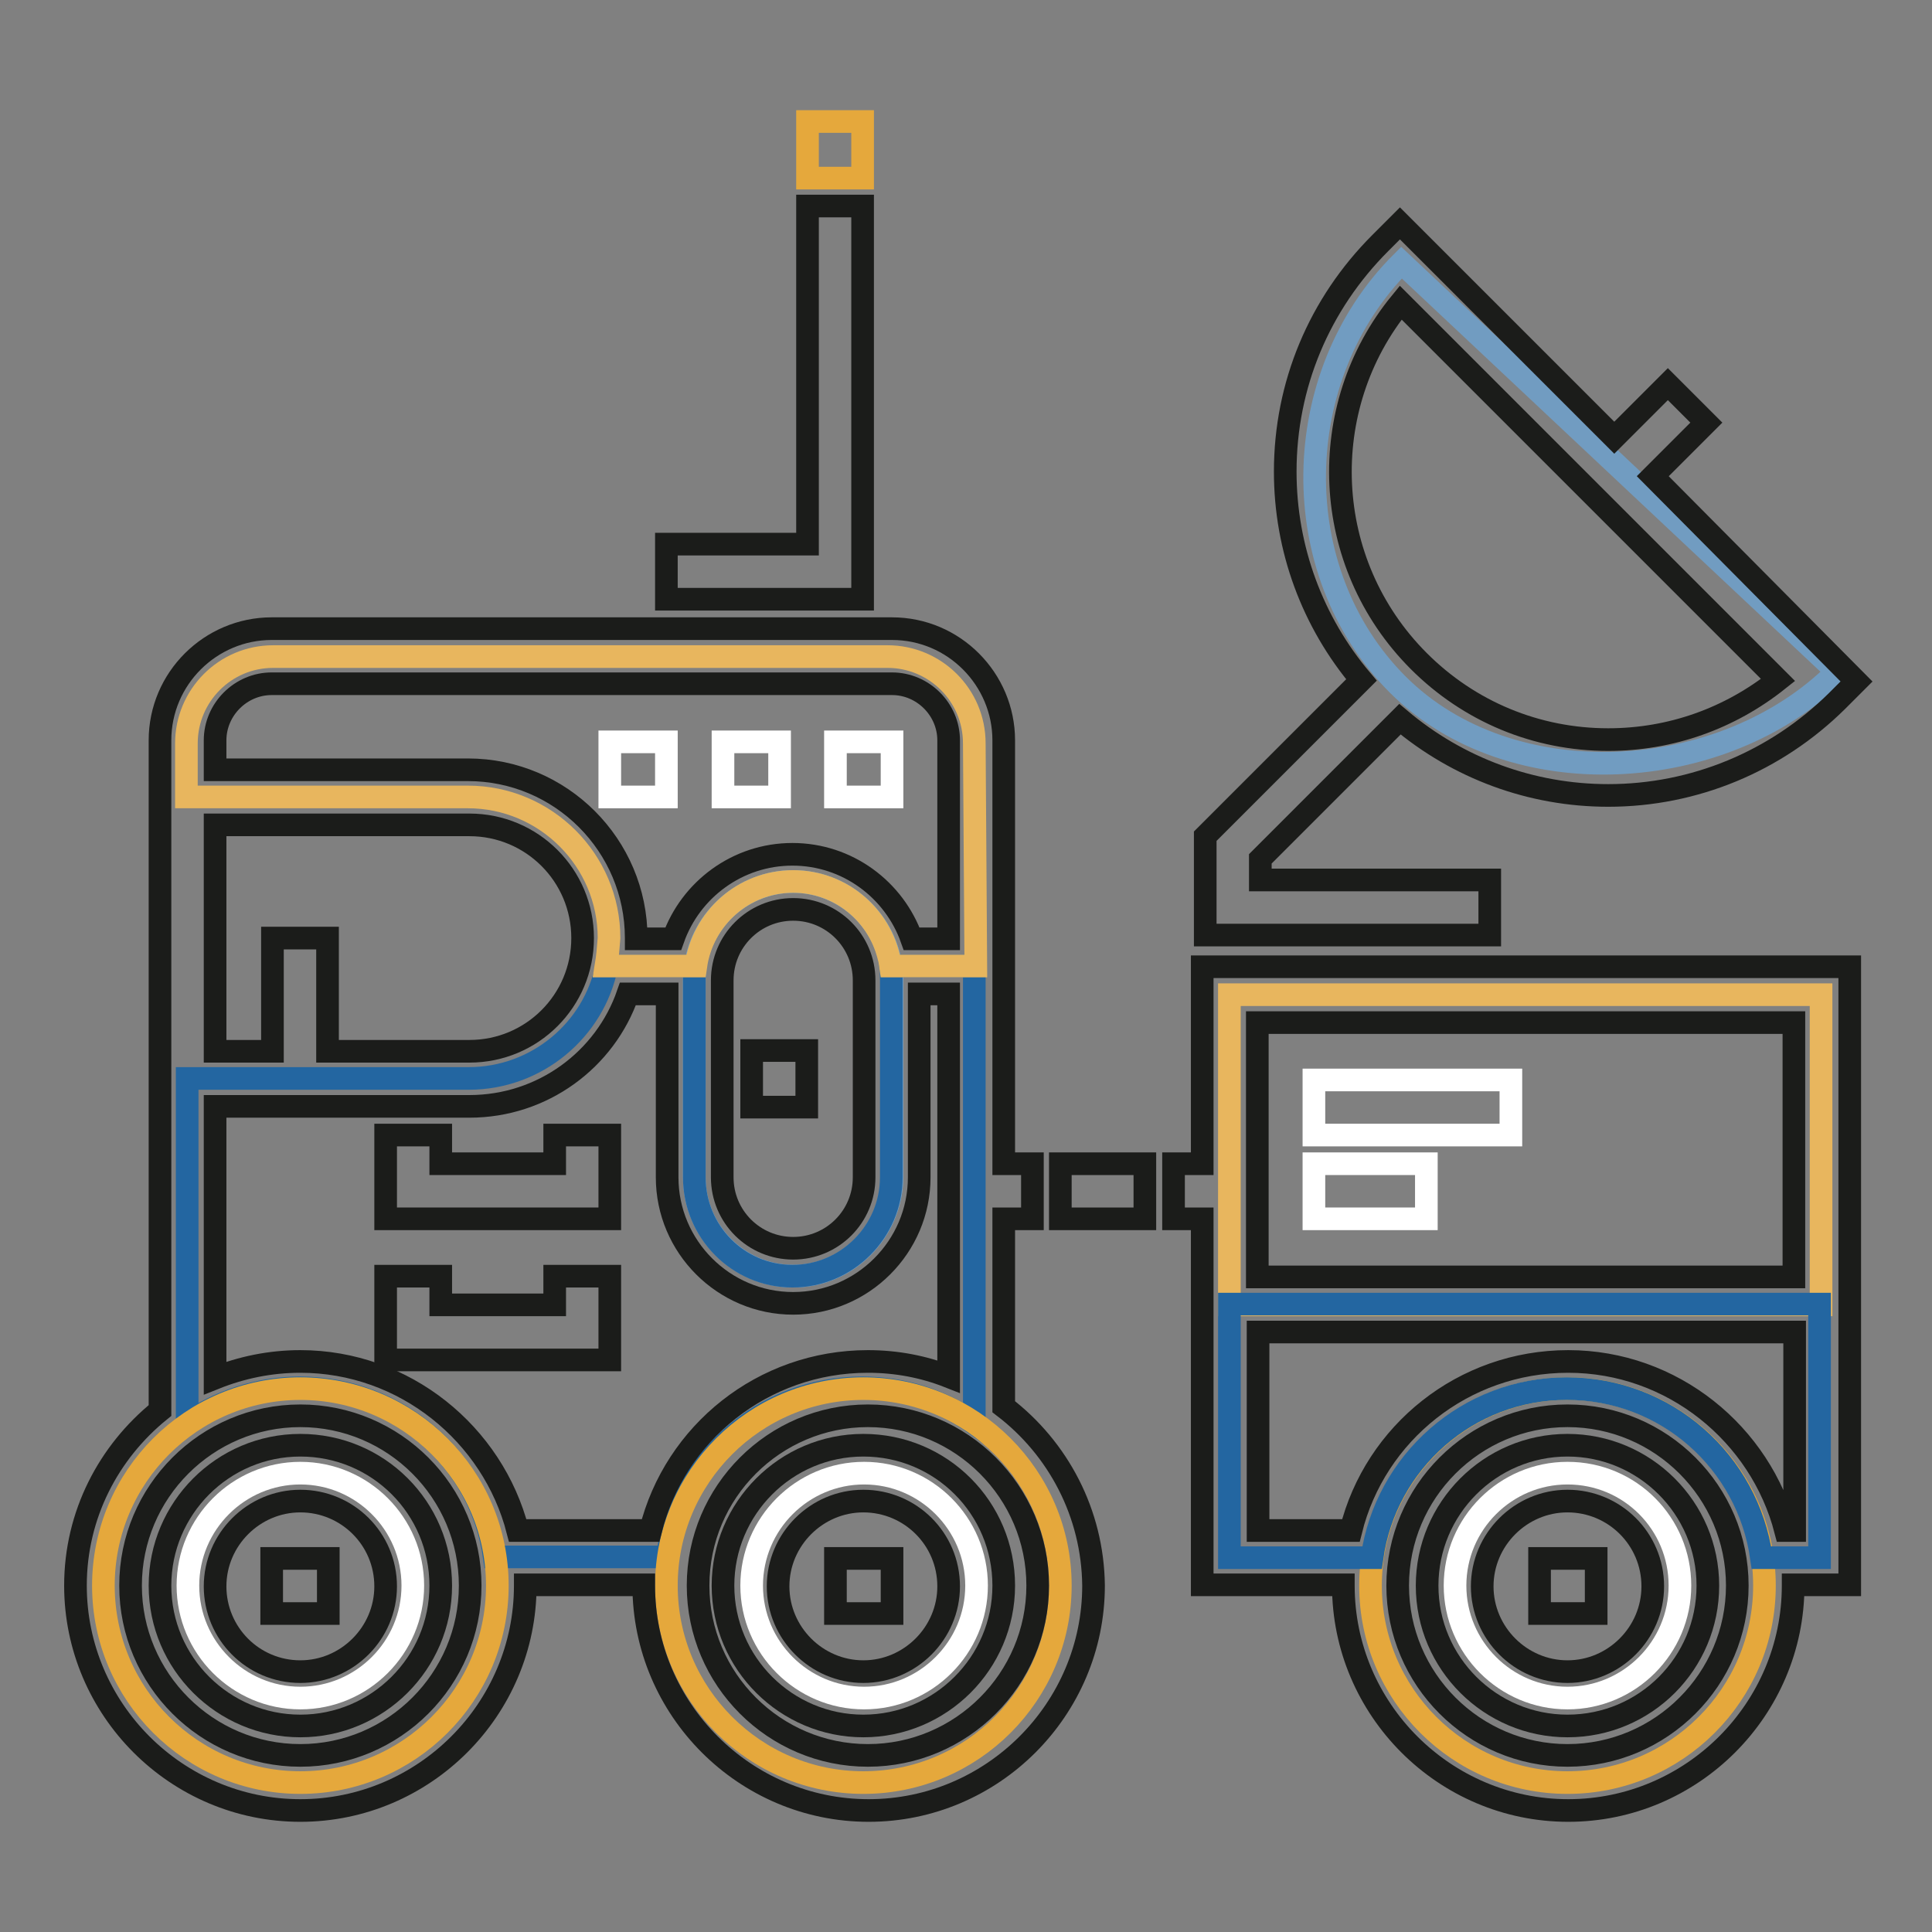 <?xml version="1.0" encoding="utf-8"?>
<!-- Svg Vector Icons : http://www.onlinewebfonts.com/icon -->
<!DOCTYPE svg PUBLIC "-//W3C//DTD SVG 1.1//EN" "http://www.w3.org/Graphics/SVG/1.1/DTD/svg11.dtd">
<svg version="1.1" xmlns="http://www.w3.org/2000/svg" xmlns:xlink="http://www.w3.org/1999/xlink" x="0px" y="0px" viewBox="0 0 256 256" enable-background="new 0 0 256 256" xml:space="preserve">
<rect x="0" y="0" width="256" height="256" fill="#808080" stroke="none"/>
<g> <path stroke-width="3" fill-opacity="0" stroke="#719cc1"  d="M185.7,34.8c-15,15-15.5,40.9-0.5,55.9c15,15,43.2,13.3,58.2-1.7L185.7,34.8z"/> <path stroke-width="3" fill-opacity="0" stroke="#e8b65e"  d="M162.9,131.8h78.4v41.1h-78.4V131.8z"/> <path stroke-width="3" fill-opacity="0" stroke="#719cc1"  d="M105.1,169.1c-7.2,0-13.1-5.9-13.1-13.1v-26.1c0-7.2,5.9-13.1,13.1-13.1s13.1,5.9,13.1,13.1V156 C118.1,163.2,112.3,169.1,105.1,169.1z"/> <path stroke-width="3" fill-opacity="0" stroke="#719cc1"  d="M105.1,169.1c-7.2,0-13.1-5.9-13.1-13.1v-26.1c0-7.2,5.9-13.1,13.1-13.1s13.1,5.9,13.1,13.1V156 C118.1,163.2,112.3,169.1,105.1,169.1z"/> <path stroke-width="3" fill-opacity="0" stroke="#2366a1"  d="M118,128c0.1,0.6,0.1,1.2,0.1,1.9V156c0,7.2-5.9,13.1-13.1,13.1S92,163.2,92,156v-26.1c0-0.6,0-1.3,0.1-1.9 H80.4c-1.7,8.5-9.3,14.9-18.3,14.9H24.8v45.7c4.2-2.9,9.4-4.7,14.9-4.7c13.2,0,24,9.7,25.8,22.4h22.9c1.8-12.7,12.7-22.4,25.8-22.4 c5.6,0,10.7,1.7,14.9,4.7V128H118z"/> <path stroke-width="3" fill-opacity="0" stroke="#e8b65e"  d="M80.3,128h11.9c0.9-6.3,6.3-11.2,12.9-11.2c6.6,0,12,4.9,12.9,11.2h11.3l-0.2-29.5 c0-6.4-5.2-11.5-11.5-11.5H36.2c-6.4,0-11.5,5.2-11.5,11.5v7.1H62c10.3,0,18.7,8.4,18.7,18.7C80.6,125.6,80.5,126.8,80.3,128 L80.3,128z"/> <path stroke-width="3" fill-opacity="0" stroke="#e5a83c"  d="M65.9,210.1c0,14.4-11.7,26.1-26.1,26.1s-26.1-11.7-26.1-26.1c0-14.4,11.7-26.1,26.1-26.1 S65.9,195.7,65.9,210.1z M140.5,210.1c0,14.4-11.7,26.1-26.1,26.1c-14.4,0-26.1-11.7-26.1-26.1S100,184,114.4,184 C128.8,184,140.5,195.7,140.5,210.1z M233.8,210.1c0,14.4-11.7,26.1-26.1,26.1c-14.4,0-26.1-11.7-26.1-26.1s11.7-26.1,26.1-26.1 C222.1,184,233.8,195.7,233.8,210.1z"/> <path stroke-width="3" fill-opacity="0" stroke="#2366a1"  d="M162.9,172.8v33.6h18.9c1.8-12.7,12.7-22.4,25.8-22.4c13.2,0,24,9.7,25.8,22.4h7.7v-33.6H162.9z"/> <path stroke-width="3" fill-opacity="0" stroke="#ffffff"  d="M54.7,210.1c0,8.2-6.7,14.9-14.9,14.9c-8.2,0-14.9-6.7-14.9-14.9s6.7-14.9,14.9-14.9 C48,195.2,54.7,201.9,54.7,210.1z M129.4,210.1c0,8.2-6.7,14.9-14.9,14.9c-8.2,0-14.9-6.7-14.9-14.9s6.7-14.9,14.9-14.9 C122.7,195.2,129.4,201.9,129.4,210.1z M222.6,210.1c0,8.2-6.7,14.9-14.9,14.9c-8.2,0-14.9-6.7-14.9-14.9s6.7-14.9,14.9-14.9 C216,195.2,222.6,201.9,222.6,210.1z"/> <path stroke-width="3" fill-opacity="0" stroke="#1b1c1a"  d="M39.8,228.7c-10.2,0-18.6-8.3-18.6-18.6c0-10.2,8.3-18.6,18.6-18.6s18.6,8.3,18.6,18.6 C58.4,220.4,50,228.7,39.8,228.7z M39.8,198.9c-6.2,0-11.3,5.1-11.3,11.3c0,6.2,5,11.3,11.3,11.3c6.2,0,11.3-5.1,11.3-11.3 C51.1,203.9,46,198.9,39.8,198.9z M114.4,228.7c-10.2,0-18.6-8.3-18.6-18.6c0-10.2,8.3-18.6,18.6-18.6s18.6,8.3,18.6,18.6 C133,220.4,124.6,228.7,114.4,228.7z M114.4,198.9c-6.2,0-11.3,5.1-11.3,11.3c0,6.2,5.1,11.3,11.3,11.3c6.2,0,11.3-5.1,11.3-11.3 C125.7,203.9,120.6,198.9,114.4,198.9z"/> <path stroke-width="3" fill-opacity="0" stroke="#1b1c1a"  d="M36,206.5h7.5v7.3H36V206.5z M110.7,206.5h7.5v7.3h-7.5V206.5z M207.7,228.7c-10.2,0-18.6-8.3-18.6-18.6 c0-10.2,8.3-18.6,18.6-18.6c10.2,0,18.6,8.3,18.6,18.6C226.3,220.4,218,228.7,207.7,228.7z M207.7,198.9c-6.2,0-11.3,5.1-11.3,11.3 c0,6.2,5.1,11.3,11.3,11.3c6.2,0,11.3-5.1,11.3-11.3C219,203.9,213.9,198.9,207.7,198.9z"/> <path stroke-width="3" fill-opacity="0" stroke="#1b1c1a"  d="M204,206.5h7.5v7.3H204V206.5z M99.6,139.2h7.3v7.5h-7.3V139.2z M80.7,161.5H51.1v-11.1h7.3v3.8h15.1v-3.8 h7.3V161.5z M80.7,180.2H51.1v-11.1h7.3v3.8h15.1v-3.8h7.3V180.2z M114.3,79.4h-26v-7.3H107V27.3h7.3V79.4z"/> <path stroke-width="3" fill-opacity="0" stroke="#e5a83c"  d="M107,16.1h7.3v7.5H107V16.1z"/> <path stroke-width="3" fill-opacity="0" stroke="#ffffff"  d="M80.8,98.3h7.5v7.3h-7.5V98.3z M95.8,98.3h7.5v7.3h-7.5V98.3z M110.7,98.3h7.5v7.3h-7.5V98.3z"/> <path stroke-width="3" fill-opacity="0" stroke="#1b1c1a"  d="M219,63.1l7.1-7.1l-5.1-5.1l-7.1,7.1l-28.4-28.4l-2.6,2.6c-8.1,8.1-12.6,18.8-12.6,30.3 c0,10.2,3.6,19.9,10.1,27.6l-20.7,20.7v13.1h37.7v-7.3H167v-2.8l18.5-18.5c7.7,6.5,17.4,10.1,27.6,10.1c11.4,0,22.2-4.5,30.3-12.5 l2.6-2.6L219,63.1L219,63.1z M213.1,98c-9.5,0-18.4-3.7-25.1-10.4c-13-13-13.8-33.6-2.4-47.5l50,50C229.2,95.2,221.4,98,213.1,98 L213.1,98z"/> <path stroke-width="3" fill-opacity="0" stroke="#ffffff"  d="M174.1,143.1h26.1v7.3h-26.1V143.1z M174.1,154.2H189v7.3h-14.9V154.2z"/> <path stroke-width="3" fill-opacity="0" stroke="#1b1c1a"  d="M245,128.1h-85.7v26.1h-3.8v7.3h3.8v48.5h18.7v0.1c0,16.4,13.4,29.8,29.8,29.8c16.4,0,29.8-13.4,29.8-29.8 v-0.1h7.5V128.1L245,128.1z M207.7,232.6c-12.4,0-22.5-10.1-22.5-22.5s10.1-22.5,22.5-22.5c12.4,0,22.5,10.1,22.5,22.5 C230.2,222.5,220.1,232.6,207.7,232.6z M237.7,202.8h-1.1c-3.3-12.8-15-22.4-28.8-22.4c-13.9,0-25.6,9.5-28.8,22.4h-12.3v-26.3 h71.1V202.8z M237.7,169.2h-71.1v-33.7h71.1V169.2L237.7,169.2z M133,186.4v-24.9h3.8v-7.3H133V98.1c0-8.1-6.6-14.8-14.8-14.8H36 c-8.1,0-14.8,6.6-14.8,14.8v88.8c-6.8,5.5-11.2,13.8-11.2,23.2c0,16.4,13.4,29.8,29.8,29.8s29.8-13.4,29.8-29.8v-0.1h15.7v0.1 c0,16.4,13.4,29.8,29.8,29.8c16.4,0,29.8-13.4,29.8-29.8C144.8,200.5,140.2,191.9,133,186.4z M28.5,98.1c0-4.1,3.4-7.5,7.5-7.5 h82.2c4.1,0,7.5,3.4,7.5,7.5v26.3h-4.9c-2.3-6.5-8.5-11.2-15.8-11.2s-13.5,4.7-15.8,11.2h-4.9v-0.1c0-12.3-10-22.3-22.3-22.3H28.5 L28.5,98.1L28.5,98.1z M114.5,129.9V156c0,5.2-4.2,9.4-9.4,9.4s-9.4-4.2-9.4-9.4v-26.1c0-5.2,4.2-9.4,9.4-9.4 S114.5,124.7,114.5,129.9z M28.5,109.3h33.7c8.3,0,15,6.7,15,15c0,8.3-6.7,15-15,15H43.4v-15h-7.3v15h-7.6V109.3z M39.8,232.6 c-12.4,0-22.5-10.1-22.5-22.5s10.1-22.5,22.5-22.5s22.5,10.1,22.5,22.5C62.3,222.5,52.2,232.6,39.8,232.6z M68.6,202.8 c-3.3-12.8-15-22.4-28.8-22.4c-4,0-7.8,0.8-11.3,2.2v-36h33.7c9.7,0,18-6.2,21-14.9h5.2V156c0,9.2,7.5,16.7,16.7,16.7 c9.2,0,16.7-7.5,16.7-16.7v-24.3h3.9v50.7c-3.3-1.3-6.9-2-10.7-2c-13.9,0-25.6,9.5-28.8,22.4H68.6z M115,232.6 c-12.4,0-22.5-10.1-22.5-22.5s10.1-22.5,22.5-22.5c12.4,0,22.5,10.1,22.5,22.5C137.5,222.5,127.4,232.6,115,232.6z M140.5,154.2 h11.2v7.3h-11.2V154.2z"/></g>
</svg>